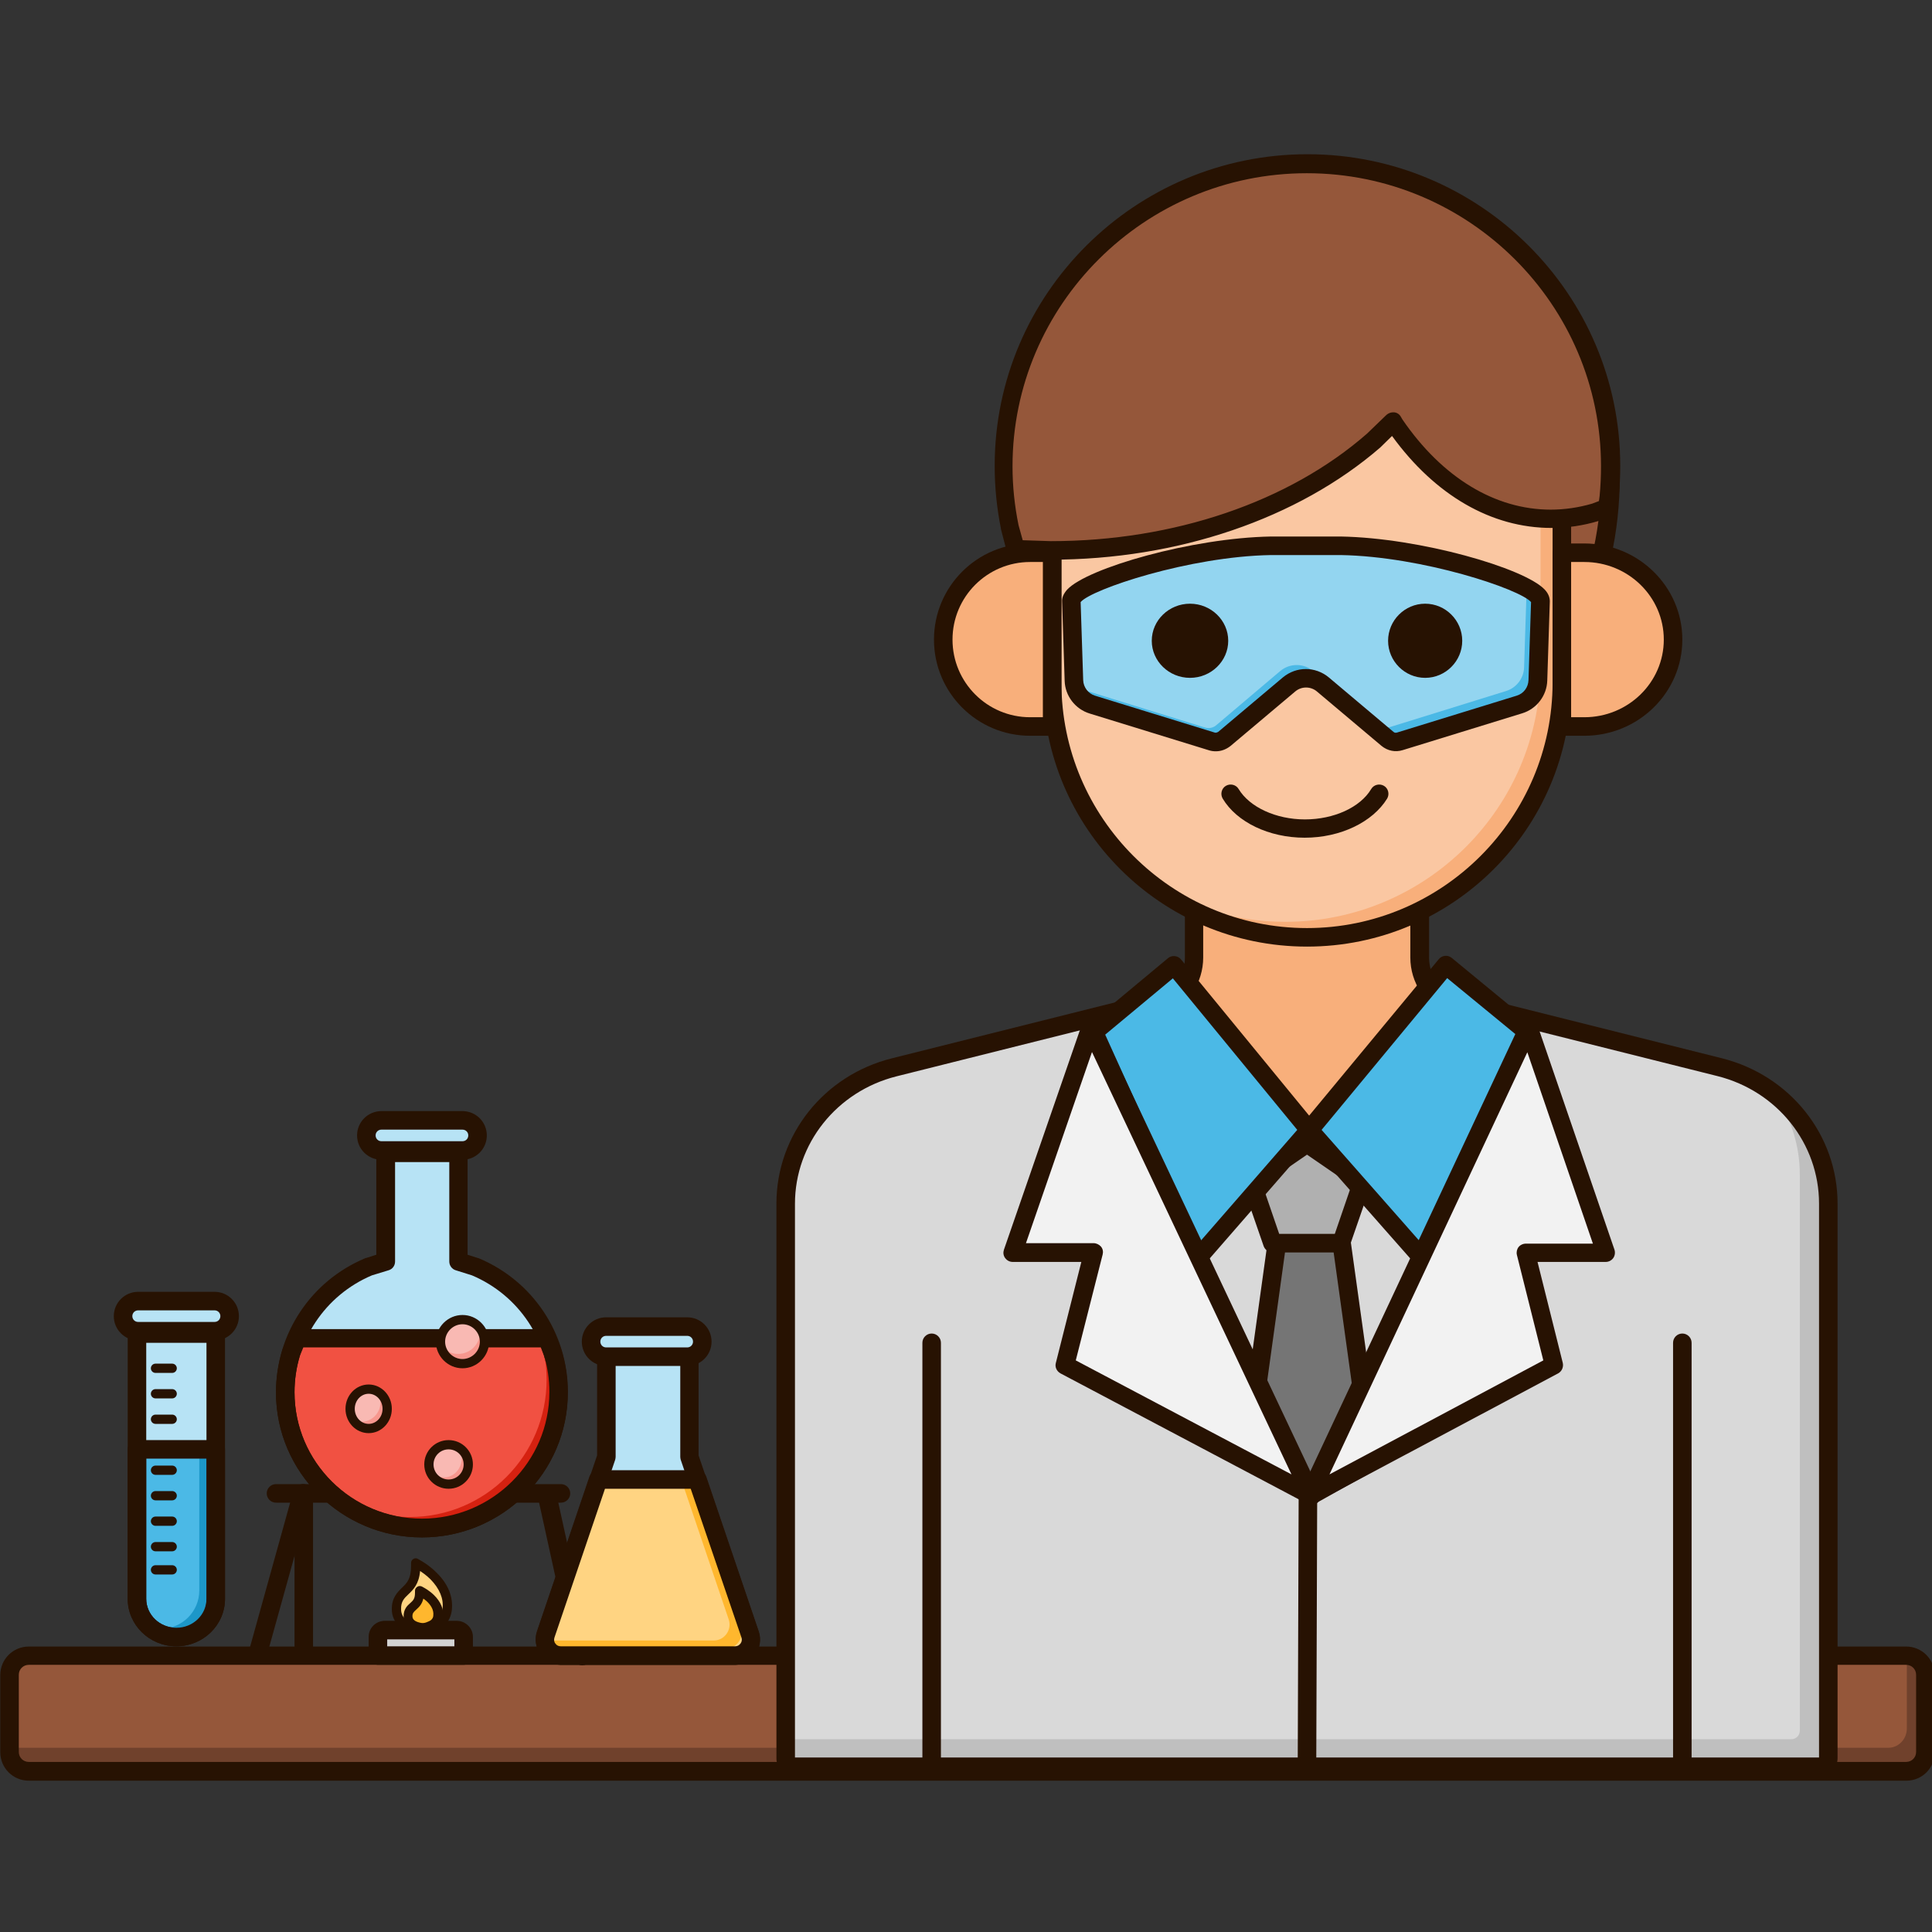<svg width="256" height="256" viewBox="0 0 256 256" xmlns="http://www.w3.org/2000/svg" xmlns:xlink="http://www.w3.org/1999/xlink" id="图层_1" xml:space="preserve" overflow="hidden"><rect x="0" y="0" width="256" height="256" fill="#333333" stroke="none"/><g transform="matrix(0.307 0 0 0.307 -29.129 -28.991)"><g><g><path d="M99 817.3C99 812.7 102.7 809 107.3 809L917.6 809C922.2 809 925.9 812.7 925.9 817.3L925.9 850.6C925.9 855.2 922.2 858.9 917.6 858.9L107.3 858.9C102.7 858.9 99 855.2 99 850.6L99 817.3Z" fill="#95573A" fill-rule="evenodd" clip-rule="evenodd"/></g><g><path d="M917.9 807 920.1 807.5C923 808.8 925 811.7 925 815.2L925 848.7C925 853.3 921.4 857.1 917 857.1L106 857.1C101.6 857.1 98 853.4 98 848.7L98 848.6 98.9 848.8 909.9 848.8C914.3 848.8 917.9 845.1 917.9 840.4L917.9 807Z" fill="#70412C" fill-rule="evenodd" clip-rule="evenodd"/></g><g><path d="M917.7 863 107.3 863C100.5 863 95 857.5 95 850.7L95 817.4C95 810.6 100.5 805.1 107.3 805.1L917.6 805.1C924.4 805.1 929.9 810.6 929.9 817.4L929.9 850.7C930 857.5 924.5 863 917.7 863ZM107.3 813C104.9 813 103 814.9 103 817.3L103 850.6C103 853 104.9 854.9 107.3 854.9L917.6 854.9C920 854.9 921.9 853 921.9 850.6L921.9 817.3C921.9 814.9 920 813 917.6 813L107.3 813Z" fill="#271202"/></g><g><path d="M589 528 600.8 528 659.1 590 717.4 528 729 528 837.1 555.1C864.7 562 883.9 586.2 883.9 613.9L883.9 853.3C883.9 855.3 882.2 856.9 880.2 856.9L437.7 856.9C435.6 856.9 434 855.3 434 853.3L434 613.9C434 586.1 453.3 562 480.8 555.1L589 528Z" fill="#D9D9D9" fill-rule="evenodd" clip-rule="evenodd"/></g><g><path d="M860.7 567 864.1 569.6C876.5 580.8 884 596.8 884 614.2L884 854.4C884 856.4 882.3 858.1 880.3 858.1L437.7 858.1C435.6 858.1 434 856.5 434 854.4L434 845.1 868 845.1C870.1 845.1 871.7 843.5 871.7 841.4L871.7 601.3C871.7 590.9 869 580.9 864.2 572.2L860.7 567ZM600.6 528 600.7 528 646.8 577.2 646.7 577.3 600.6 528Z" fill="#BFBFBF" fill-rule="evenodd" clip-rule="evenodd"/></g><g><path d="M880.3 861 437.7 861C433.4 861 430 857.6 430 853.4L430 613.9C430 584.3 450.5 558.5 479.9 551.2L588 524.1C588.3 524 588.6 524 589 524L600.8 524C601.9 524 603 524.5 603.7 525.3L659 584.2 714.3 525.3C715.1 524.5 716.1 524 717.2 524L729 524C729.3 524 729.7 524 730 524.1L838.1 551.2C867.5 558.6 888 584.3 888 613.9L888 853.3C888 857.6 884.5 861 880.3 861ZM438 853 880 853 880 613.9C880 588 862 565.4 836.2 558.9L728.5 531.9 719 531.9 661.9 592.6C661.1 593.4 660.1 593.9 659 593.9 657.9 593.9 656.8 593.4 656.1 592.6L599 532 589.5 532 481.8 559C456 565.5 438 588.1 438 614L438 853Z" fill="#271202"/></g><g><path d="M635 604.4 659 588 683 604.4 673.8 631 644.1 631 635 604.4Z" fill="#B0B0B0" fill-rule="evenodd" clip-rule="evenodd"/></g><g><path d="M673.8 635 644.1 635C642.4 635 640.9 633.9 640.3 632.3L631.1 605.7C630.5 604 631.1 602.1 632.6 601.1L656.6 584.7C658 583.8 659.8 583.8 661.1 584.7L685.1 601.1C686.6 602.1 687.2 604 686.6 605.7L677.4 632.3C677.1 633.9 675.5 635 673.8 635ZM647 627 671 627 678.2 606 659 592.8 639.8 606 647 627Z" fill="#271202"/></g><g><path d="M610.3 465 707.7 465 707.7 507.7C707.7 517.3 713.5 525.5 721.8 529L726 530.3 726 581 592 581 592 530.3 596.2 529C604.5 525.5 610.3 517.3 610.3 507.7L610.3 465Z" fill="#F8AF7B" fill-rule="evenodd" clip-rule="evenodd"/></g><g><path d="M726 585 592 585C589.8 585 588 583.2 588 581L588 530.3C588 528.5 589.1 527 590.8 526.5L594.8 525.3C601.8 522.3 606.3 515.4 606.3 507.8L606.3 465C606.3 462.8 608.1 461 610.3 461L707.7 461C709.9 461 711.7 462.8 711.7 465L711.7 507.7C711.7 515.3 716.2 522.2 723.2 525.2L727.2 526.4C728.9 526.9 730 528.5 730 530.2L730 581C730 583.2 728.2 585 726 585ZM596 577 722 577 722 533.2 720.6 532.8C720.5 532.8 720.3 532.7 720.2 532.7 710.1 528.4 703.6 518.6 703.6 507.7L703.6 469 614.2 469 614.2 507.7C614.2 518.6 607.7 528.4 597.6 532.7 597.5 532.8 597.4 532.8 597.2 532.8L595.8 533.2 595.8 577ZM596.2 529 596.2 529 596.2 529Z" fill="#271202"/></g><g><path d="M497 859.3C494.8 859.3 493 857.5 493 855.3L493 674C493 671.8 494.8 670 497 670 499.2 670 501 671.8 501 674L501 855.3C501 857.5 499.2 859.3 497 859.3Z" fill="#271202"/></g><g><path d="M821 859.3C818.8 859.3 817 857.5 817 855.3L817 674C817 671.8 818.8 670 821 670 823.2 670 825 671.8 825 674L825 855.3C825 857.5 823.2 859.3 821 859.3Z" fill="#271202"/></g><g><path d="M702 300C702 253.6 721.7 216 746 216 770.3 216 790 253.6 790 300 790 346.4 770.3 384 746 384 721.7 384 702 346.4 702 300Z" fill="#95573A" fill-rule="evenodd" clip-rule="evenodd"/></g><g><path d="M746 388C719.1 388 698 349.3 698 300 698 250.7 719.1 212 746 212 772.9 212 794 250.7 794 300 794 349.3 772.9 388 746 388ZM746 220C724.3 220 706 256.6 706 300 706 343.4 724.3 380 746 380 767.7 380 786 343.4 786 300 786 256.6 767.7 220 746 220Z" fill="#271202"/></g><g><path d="M549 299C549 238.2 598.2 189 659 189L659 189C719.8 189 769 238.2 769 299L769 389C769 449.8 719.8 499 659 499L659 499C598.2 499 549 449.8 549 389L549 299Z" fill="#FAC7A2" fill-rule="evenodd" clip-rule="evenodd"/></g><g><path d="M734.4 222 734.8 222.3C754.7 242.2 767.1 269.7 767.1 300.1L767.1 391C767.1 451.8 717.8 501 656.9 501 626.5 501 598.9 488.7 579 468.8L572.1 460.4 588 473.5C605.6 485.4 626.8 492.3 649.6 492.3 710.4 492.3 759.8 443 759.8 382.3L759.8 291.5C759.8 268.7 752.9 247.5 741 230L734.4 222Z" fill="#F8AF7B" fill-rule="evenodd" clip-rule="evenodd"/></g><g><path d="M659 503C596.1 503 545 451.9 545 389L545 299C545 236.1 596.1 185 659 185 721.9 185 773 236.1 773 299L773 389C773 451.9 721.9 503 659 503ZM659 193C600.6 193 553 240.6 553 299L553 389C553 447.4 600.6 495 659 495 717.4 495 765 447.4 765 389L765 299C765 240.6 717.4 193 659 193Z" fill="#271202"/></g><g><path d="M779.5 333 770 333 770 408 779.5 408C800.2 408 817 391.2 817 370.5 817 349.8 800.2 333 779.5 333Z" fill="#F8AF7B" fill-rule="evenodd" clip-rule="evenodd"/></g><g><path d="M778.7 412 769 412C766.8 412 765 410.2 765 408L765 333C765 330.8 766.8 329 769 329L778.7 329C802 329 821 347.6 821 370.5 821 393.4 802 412 778.7 412ZM773 404 778.7 404C797.6 404 813 389 813 370.5 813 352 797.6 337 778.7 337L773 337 773 404Z" fill="#271202"/></g><g><path d="M539.3 333 549 333 549 408 539.3 408C518.2 408 501 391.2 501 370.5 501 349.8 518.1 333 539.3 333Z" fill="#F8AF7B" fill-rule="evenodd" clip-rule="evenodd"/></g><g><path d="M549 412 539.5 412C516.6 412 498 393.4 498 370.5 498 347.6 516.6 329 539.5 329L549 329C551.2 329 553 330.8 553 333L553 408C553 410.2 551.2 412 549 412ZM539.5 337C521 337 506 352 506 370.5 506 389 521 404 539.5 404L545 404 545 337 539.5 337Z" fill="#271202"/></g><g><path d="M659 165C731.3 165 790 223.4 790 295.5 790 300 789.8 304.5 789.3 308.8L788.6 313.4 783.4 315.4C777.2 317.2 770.8 318.2 764.2 318.2 737.9 318.2 714.1 302.7 696.8 277.5L696 276.3 687.5 284.5C654.4 313.5 604.3 332 548.2 332L533.1 331.4 530.6 321.8C528.9 313.3 527.9 304.5 527.9 295.5 528 223.4 586.7 165 659 165Z" fill="#95573A" fill-rule="evenodd" clip-rule="evenodd"/></g><g><path d="M548.3 336C548.3 336 548.2 336 548.2 336L533.1 335.4C531.3 335.3 529.8 334.1 529.4 332.4L526.9 322.8C526.9 322.7 526.9 322.7 526.9 322.6 525.1 313.7 524.2 304.6 524.2 295.5 524.2 221.3 584.8 161 659.2 161 733.6 161 794.2 221.3 794.2 295.5 794.2 300.1 794 304.7 793.5 309.3 793.5 309.4 793.5 309.4 793.5 309.5L792.8 314.1C792.6 315.5 791.6 316.7 790.3 317.2L785.1 319.2C785 319.2 784.9 319.3 784.8 319.3 778.2 321.3 771.3 322.3 764.5 322.3 738.6 322.3 714.3 308.2 695.7 282.6L690.7 287.5C690.7 287.5 690.6 287.6 690.6 287.6 655.1 318.3 603.3 336 548.3 336ZM536.3 327.6 548.4 328C601.5 328 651.2 311.1 684.9 281.6L693.3 273.5C694.2 272.7 695.4 272.3 696.6 272.4 697.8 272.5 698.9 273.2 699.5 274.3L700.2 275.5C717.4 300.6 740.2 314.4 764.2 314.4 770.2 314.4 776.3 313.5 782.1 311.8L785 310.7 785.3 308.5C785.7 304.3 785.9 299.9 785.9 295.7 785.9 225.9 728.9 169.2 658.9 169.2 588.9 169.2 531.9 226 531.9 295.7 531.9 304.3 532.8 312.8 534.5 321.1L536.3 327.6ZM789.3 308.9 789.3 308.9 789.3 308.9Z" fill="#271202"/></g><g><path d="M611.4 638 567 539.8 601.6 511 660 582.2 611.4 638Z" fill="#4BB9E6" fill-rule="evenodd" clip-rule="evenodd"/></g><g><path d="M709.2 638 754 539.8 719 511 660 582.2 709.2 638Z" fill="#4BB9E6" fill-rule="evenodd" clip-rule="evenodd"/></g><g><path d="M611.4 642C611.2 642 611 642 610.8 642 609.5 641.8 608.3 640.9 607.7 639.7L563.3 541.5C562.6 539.9 563 537.9 564.4 536.8L599 508C599.8 507.3 600.9 507 601.9 507.1 603 507.2 603.9 507.7 604.6 508.5L663 579.7C664.2 581.2 664.2 583.4 662.9 584.9L614.3 640.7C613.6 641.5 612.5 642 611.4 642ZM571.9 541 612.5 630.7 654.8 582.1 601.1 516.7 571.9 541Z" fill="#271202"/></g><g><path d="M709.2 642C708.1 642 707 641.5 706.2 640.6L657 584.8C655.7 583.3 655.7 581.1 656.9 579.6L715.9 508.4C717.3 506.7 719.8 506.5 721.5 507.9L756.5 536.7C757.9 537.9 758.3 539.8 757.6 541.4L712.8 639.6C712.2 640.8 711.1 641.7 709.7 641.9 709.5 642 709.3 642 709.2 642ZM665.3 582.1 708.1 630.7 749.1 540.9 719.5 516.6 665.3 582.1Z" fill="#271202"/></g><g><path d="M646 631 673.9 631 687 725.1 662.2 739 633 724.7 646 631Z" fill="#757575" fill-rule="evenodd" clip-rule="evenodd"/></g><g><path d="M662.2 743C661.6 743 661 742.9 660.4 742.6L631.2 728.3C629.7 727.5 628.8 725.9 629 724.2L642 630.5C642.3 628.5 644 627.1 646 627.1L673.9 627.1C675.9 627.1 677.6 628.6 677.9 630.5L691 724.6C691.2 726.2 690.4 727.8 689 728.6L664.2 742.5C663.5 742.8 662.9 743 662.2 743ZM637.4 722.4 662.1 734.5 682.7 723 670.5 635 649.5 635 637.4 722.4Z" fill="#271202"/></g><g><path d="M565.6 538 532 635.1 566.8 635.1 554.5 683.7 661 740 565.6 538Z" fill="#F2F2F2" fill-rule="evenodd" clip-rule="evenodd"/></g><g><path d="M661 744C660.4 744 659.7 743.8 659.1 743.5L552.6 687.2C551 686.3 550.1 684.5 550.6 682.7L561.6 639.1 532 639.1C530.7 639.1 529.5 638.5 528.7 637.4 527.9 636.3 527.8 635 528.2 633.8L561.8 536.7C562.3 535.2 563.7 534.1 565.4 534 567 533.9 568.5 534.8 569.2 536.3L664.6 738.3C665.3 739.9 665 741.7 663.7 742.9 663 743.6 662 744 661 744ZM559.2 681.6 652.3 730.8 566.2 548.5 537.7 631 566.9 631C568.1 631 569.3 631.6 570.1 632.5 570.9 633.5 571.1 634.7 570.8 635.9L559.2 681.6Z" fill="#271202"/></g><g><path d="M754.7 538 788 635.1 753.5 635.1 765.7 683.7 660 740 754.7 538Z" fill="#F2F2F2" fill-rule="evenodd" clip-rule="evenodd"/></g><g><path d="M660 744C659 744 658 743.6 657.2 742.9 656 741.7 655.6 739.9 656.3 738.3L751 536.3C751.7 534.8 753.2 533.9 754.8 534 756.4 534.1 757.8 535.2 758.4 536.7L791.7 633.8C792.1 635 791.9 636.4 791.2 637.4 790.4 638.5 789.2 639.1 787.9 639.1L758.5 639.1 769.4 682.7C769.8 684.5 769 686.3 767.4 687.2L661.7 743.5C661.3 743.8 660.6 744 660 744ZM754.1 548.6 668.7 730.8 761 681.6 749.6 636.1C749.3 634.9 749.6 633.6 750.3 632.7 751 631.8 752.2 631.2 753.5 631.2L782.4 631.2 754.1 548.6Z" fill="#271202"/></g><g><path d="M659 859.2C659 859.2 659 859.2 659 859.2 656.8 859.2 655 857.4 655 855.2L655.4 740C655.4 737.8 657.2 736 659.4 736 659.4 736 659.4 736 659.4 736 661.6 736 663.4 737.8 663.4 740L663 855.2C663 857.4 661.2 859.2 659 859.2Z" fill="#271202"/></g><g><path d="M643.5 330 673.6 330C711 330.7 760.1 346.5 759.7 353.8L758.6 388.1C758.4 392.9 755.2 397.1 750.6 398.5L699 414.4C697.2 415 695.2 414.6 693.7 413.3L665.8 389.8C661.6 386.3 655.4 386.3 651.2 389.8L623.3 413.3C621.8 414.5 619.8 414.9 618 414.4L566.4 398.5C561.8 397.1 558.6 392.9 558.4 388.1L557.3 353.8C557 346.5 606 330.7 643.5 330Z" fill="#93D5F0" fill-rule="evenodd" clip-rule="evenodd"/></g><g><path d="M753.5 348 755 348.9C756.4 350 757.1 351.1 757.1 352L756 386.4C755.8 391.2 752.7 395.4 748.1 396.8L696.6 412.7C694.8 413.3 692.8 412.9 691.3 411.6L663.5 388C659.3 384.4 653.1 384.4 648.9 388L621.1 411.6C619.6 412.8 617.6 413.3 615.8 412.7L564.3 396.8C559.7 395.4 556.5 391.2 556.3 386.4L555 352 555.4 351.4 556.4 382.4C556.6 387.1 559.7 391.3 564.2 392.7L614.8 408.4C616.6 409 618.6 408.6 620 407.3L647.4 384.1C651.5 380.6 657.6 380.6 661.7 384.1L689.1 407.3C690.5 408.5 692.5 408.9 694.3 408.4L744.9 392.7C749.4 391.3 752.6 387.2 752.7 382.4L753.8 348.6 753.5 348Z" fill="#4BB9E6" fill-rule="evenodd" clip-rule="evenodd"/></g><g><path d="M619.7 418.7C618.7 418.7 617.8 418.6 616.8 418.3L565.2 402.4C559 400.5 554.6 394.8 554.4 388.3L553.3 354C553.2 352.3 554 350.6 555.5 348.9 564.2 339.6 609.3 326.6 643.4 326 643.4 326 643.4 326 643.5 326L673.6 326C707.8 326.6 752.8 339.6 761.6 348.9 763.1 350.5 763.8 352.2 763.8 354L762.7 388.2C762.5 394.7 758.1 400.4 751.9 402.3L700.3 418.2C697.1 419.2 693.8 418.5 691.2 416.4L663.3 392.9C660.6 390.6 656.6 390.6 653.9 392.9L626 416.4C624.1 417.9 621.9 418.7 619.7 418.7ZM658.5 383.2C662 383.2 665.5 384.4 668.4 386.8L696.3 410.3C696.7 410.7 697.3 410.8 697.9 410.6L749.5 394.7C752.5 393.8 754.5 391.1 754.6 388L755.7 354.3C751.1 348.8 709 334.6 673.5 334L643.5 334C608 334.6 565.9 348.8 561.3 354.3L562.4 388C562.5 391.1 564.6 393.8 567.5 394.7L619.1 410.6C619.6 410.8 620.2 410.6 620.7 410.3L648.6 386.8C651.5 384.4 655 383.2 658.5 383.2ZM755.7 353.7C755.7 353.7 755.7 353.7 755.7 353.7L755.7 353.7ZM561.3 353.7 561.3 353.7C561.3 353.7 561.3 353.7 561.3 353.7Z" fill="#271202"/></g><g><path d="M596 371C596 364.4 601.6 359 608.5 359 615.4 359 621 364.4 621 371 621 377.6 615.4 383 608.5 383 601.6 383 596 377.6 596 371Z" fill="#271202" fill-rule="evenodd" clip-rule="evenodd"/></g><g><path d="M608.5 387C599.4 387 592 379.8 592 371 592 362.2 599.4 355 608.5 355 617.6 355 625 362.2 625 371 625 379.8 617.6 387 608.5 387ZM608.5 363C603.8 363 600 366.6 600 371 600 375.4 603.8 379 608.5 379 613.2 379 617 375.4 617 371 617 366.6 613.2 363 608.5 363Z" fill="#271202"/></g><g><path d="M698 371C698 364.4 703.4 359 710 359 716.6 359 722 364.4 722 371 722 377.6 716.6 383 710 383 703.4 383 698 377.6 698 371Z" fill="#271202" fill-rule="evenodd" clip-rule="evenodd"/></g><g><path d="M710 387C701.2 387 694 379.8 694 371 694 362.2 701.2 355 710 355 718.8 355 726 362.2 726 371 726 379.8 718.8 387 710 387ZM710 363C705.6 363 702 366.6 702 371 702 375.4 705.6 379 710 379 714.4 379 718 375.4 718 371 718 366.6 714.4 363 710 363Z" fill="#271202"/></g><g><path d="M658 456C642.6 456 628.7 449.3 622.6 439.1 621.5 437.2 622.1 434.7 624 433.6 625.9 432.5 628.4 433.1 629.5 435 634.2 442.8 645.6 448.1 658.1 448.1 670.6 448.1 682 442.9 686.7 435 687.8 433.1 690.3 432.5 692.2 433.6 694.1 434.7 694.7 437.2 693.6 439.1 687.3 449.3 673.4 456 658 456Z" fill="#271202"/></g><g><path d="M154 670 188 670 188 784.5C188 793.6 180.4 801 171 801L171 801C161.6 801 154 793.6 154 784.5L154 670Z" fill="#B7E3F5" fill-rule="evenodd" clip-rule="evenodd"/></g><g><path d="M154 720 188 720 188 784.5C188 793.6 180.4 801 171 801L171 801C161.6 801 154 793.6 154 784.5L154 720Z" fill="#4BB9E6" fill-rule="evenodd" clip-rule="evenodd"/></g><g><path d="M171 805C159.4 805 150 795.8 150 784.5L150 670C150 667.8 151.8 666 154 666L188 666C190.2 666 192 667.8 192 670L192 784.5C192 795.8 182.6 805 171 805ZM158 674 158 784.5C158 791.4 163.8 797 171 797 178.2 797 184 791.4 184 784.5L184 674 158 674Z" fill="#271202"/></g><g><path d="M148 662.5C148 658.9 150.9 656 154.5 656L187.5 656C191.1 656 194 658.9 194 662.5L194 662.5C194 666.1 191.1 669 187.5 669L154.5 669C150.9 669 148 666.1 148 662.5Z" fill="#B7E3F5" fill-rule="evenodd" clip-rule="evenodd"/></g><g><path d="M187.5 673 154.5 673C148.7 673 144 668.3 144 662.5 144 656.7 148.7 652 154.5 652L187.5 652C193.3 652 198 656.7 198 662.5 198 668.3 193.3 673 187.5 673ZM154.5 660C153.1 660 152 661.1 152 662.5 152 663.9 153.1 665 154.5 665L187.5 665C188.9 665 190 663.9 190 662.5 190 661.1 188.9 660 187.5 660L154.5 660Z" fill="#271202"/></g><g><path d="M169.2 687 162 687C160.9 687 160 686.1 160 685 160 683.9 160.9 683 162 683L169.2 683C170.3 683 171.2 683.9 171.2 685 171.2 686.1 170.3 687 169.2 687Z" fill="#271202"/></g><g><path d="M169.2 698 162 698C160.9 698 160 697.1 160 696 160 694.9 160.9 694 162 694L169.2 694C170.3 694 171.2 694.9 171.2 696 171.2 697.1 170.3 698 169.2 698Z" fill="#271202"/></g><g><path d="M169.2 709 162 709C160.9 709 160 708.1 160 707 160 705.9 160.9 705 162 705L169.2 705C170.3 705 171.2 705.9 171.2 707 171.2 708.1 170.3 709 169.2 709Z" fill="#271202"/></g><g><path d="M169.2 731 162 731C160.9 731 160 730.1 160 729 160 727.9 160.9 727 162 727L169.2 727C170.3 727 171.2 727.9 171.2 729 171.2 730.1 170.3 731 169.2 731Z" fill="#271202"/></g><g><path d="M169.2 742 162 742C160.9 742 160 741.1 160 740 160 738.9 160.9 738 162 738L169.2 738C170.3 738 171.2 738.9 171.2 740 171.2 741.1 170.3 742 169.2 742Z" fill="#271202"/></g><g><path d="M169.2 753 162 753C160.9 753 160 752.1 160 751 160 749.9 160.9 749 162 749L169.2 749C170.3 749 171.2 749.9 171.2 751 171.2 752.1 170.3 753 169.2 753Z" fill="#271202"/></g><g><path d="M169.2 764 162 764C160.9 764 160 763.1 160 762 160 760.9 160.9 760 162 760L169.2 760C170.3 760 171.2 760.9 171.2 762 171.2 763.1 170.3 764 169.2 764Z" fill="#271202"/></g><g><path d="M169.2 774 162 774C160.9 774 160 773.1 160 772 160 770.9 160.9 770 162 770L169.2 770C170.3 770 171.2 770.9 171.2 772 171.2 773.1 170.3 774 169.2 774Z" fill="#271202"/></g><g><path d="M206 812.8C205.6 812.8 205.3 812.8 204.9 812.7 202.8 812.1 201.5 809.9 202.1 807.8L221.5 738C222.1 735.9 224.3 734.6 226.4 735.2 228.5 735.8 229.8 738 229.2 740.1L209.8 809.9C209.4 811.6 207.8 812.8 206 812.8Z" fill="#271202"/></g><g><path d="M226 810.5C223.8 810.5 222 808.7 222 806.5L222 739C222 736.8 223.8 735 226 735 228.2 735 230 736.8 230 739L230 806.5C230 808.7 228.2 810.5 226 810.5Z" fill="#271202"/></g><g><path d="M346.2 813.2C344.4 813.2 342.7 811.9 342.3 810.1L327.1 740.9C326.6 738.7 328 736.6 330.2 736.1 332.4 735.6 334.5 737 335 739.1L350.2 808.3C350.7 810.5 349.3 812.6 347.1 813.1 346.7 813.1 346.4 813.2 346.2 813.2Z" fill="#271202"/></g><g><path d="M337 743 214 743C211.8 743 210 741.2 210 739 210 736.8 211.8 735 214 735L337 735C339.2 735 341 736.8 341 739 341 741.2 339.2 743 337 743Z" fill="#271202"/></g><g><path d="M253 584.5C253 580.9 255.9 578 259.5 578L294.5 578C298.1 578 301 580.9 301 584.5L301 584.5C301 588.1 298.1 591 294.5 591L259.5 591C255.9 591 253 588.1 253 584.5Z" fill="#B7E3F5" fill-rule="evenodd" clip-rule="evenodd"/></g><g><path d="M294.5 595 259.5 595C253.7 595 249 590.3 249 584.5 249 578.7 253.7 574 259.5 574L294.5 574C300.3 574 305 578.7 305 584.5 305 590.3 300.3 595 294.5 595ZM259.5 582C258.1 582 257 583.1 257 584.5 257 585.9 258.1 587 259.5 587L294.5 587C295.9 587 297 585.9 297 584.5 297 583.1 295.9 582 294.5 582L259.5 582Z" fill="#271202"/></g><g><path d="M261.3 592 292.7 592 292.7 638.9 299.9 641.1C321.1 650 335.9 670.9 335.9 695.2 335.9 727.6 309.5 753.9 276.9 753.9 244.3 753.9 217.9 727.6 217.9 695.2 217.9 670.9 232.8 650 253.9 641.1L261.1 638.9 261.1 592Z" fill="#B7E3F5" fill-rule="evenodd" clip-rule="evenodd"/></g><g><path d="M223.1 672 331 672 333.4 678C335.1 683.5 336.1 689.3 336.1 695.4 336.1 727.7 309.7 753.9 277.1 753.9 244.5 753.9 218.1 727.7 218.1 695.4 218.1 689.3 219 683.5 220.8 678L223.1 672Z" fill="#F15142" fill-rule="evenodd" clip-rule="evenodd"/></g><g><path d="M277 758C242.3 758 214 729.9 214 695.5 214 689.2 215 682.9 216.8 676.9 216.8 676.8 216.9 676.7 216.9 676.6L219.3 670.6C219.9 669.1 221.4 668.1 223 668.1L330.9 668.1C332.5 668.1 334 669.1 334.6 670.6L337 676.6C337 676.7 337.1 676.8 337.1 676.9 339 682.9 339.9 689.2 339.9 695.5 340 729.9 311.7 758 277 758ZM224.4 679.4C222.8 684.6 222 690 222 695.5 222 725.6 246.7 750 277 750 307.3 750 332 725.5 332 695.5 332 690 331.2 684.6 329.6 679.4L328.3 676 225.8 676 224.4 679.4Z" fill="#271202"/></g><g><path d="M326.8 669 328.9 669 331.3 675.1C333 680.7 334 686.6 334 692.7 334 725.4 307.5 752 274.9 752 258.6 752 243.8 745.4 233.1 734.6L233 734.5 238.6 739.1C248 745.5 259.4 749.2 271.7 749.2 304.4 749.2 330.8 722.7 330.8 689.9 330.8 683.8 329.9 677.8 328.1 672.3L326.8 669Z" fill="#D62110" fill-rule="evenodd" clip-rule="evenodd"/></g><g><path d="M277 758C242.3 758 214 729.9 214 695.3 214 670 229.1 647.3 252.5 637.5 252.6 637.4 252.7 637.4 252.9 637.4L257.3 636 257.3 592C257.3 589.8 259.1 588 261.3 588L292.7 588C294.9 588 296.7 589.8 296.7 592L296.7 636 301.1 637.4C301.2 637.4 301.3 637.5 301.5 637.5 324.9 647.3 340 670 340 695.3 340 729.9 311.7 758 277 758ZM255.4 644.9C235.1 653.5 222 673.3 222 695.2 222 725.4 246.7 749.9 277 749.9 307.3 749.9 332 725.4 332 695.2 332 673.2 318.9 653.5 298.6 644.9L291.6 642.7C289.9 642.2 288.8 640.6 288.8 638.9L288.8 596 265.4 596 265.4 638.9C265.4 640.7 264.3 642.2 262.6 642.7L255.4 644.9ZM261.3 638.9 261.3 638.9 261.3 638.9Z" fill="#271202"/></g><g><path d="M285 673.5C285 668.3 289.3 664 294.5 664 299.7 664 304 668.3 304 673.5 304 678.7 299.7 683 294.5 683 289.3 683 285 678.7 285 673.5Z" fill="#F9B9B3" fill-rule="evenodd" clip-rule="evenodd"/></g><g><path d="M300.1 664 301.3 664.8C303 666.5 304.1 668.9 304.1 671.5 304.1 676.7 299.9 681 294.7 681 292.1 681 289.8 679.9 288.1 678.2L287.2 676.8 289 678.1C290.1 678.6 291.4 678.8 292.7 678.8 297.9 678.8 302.1 674.5 302.1 669.3 302.1 668 301.8 666.7 301.4 665.6L300.1 664Z" fill="#F7978E" fill-rule="evenodd" clip-rule="evenodd"/></g><g><path d="M294.5 685C288.2 685 283 679.8 283 673.5 283 667.2 288.2 662 294.5 662 300.8 662 306 667.2 306 673.5 306 679.8 300.8 685 294.5 685ZM294.5 666C290.4 666 287 669.4 287 673.5 287 677.6 290.4 681 294.5 681 298.6 681 302 677.6 302 673.5 302 669.4 298.6 666 294.5 666Z" fill="#271202"/></g><g><path d="M246 702.5C246 697.8 249.6 694 254 694 258.4 694 262 697.8 262 702.5 262 707.2 258.4 711 254 711 249.6 711 246 707.2 246 702.5Z" fill="#F9B9B3" fill-rule="evenodd" clip-rule="evenodd"/></g><g><path d="M257.6 695 258.6 695.7C260.1 697.2 261 699.3 261 701.6 261 706.2 257.3 710 252.7 710 250.4 710 248.3 709.1 246.8 707.5L246 706.3 247.6 707.4C248.6 707.8 249.7 708.1 250.8 708.1 255.4 708.1 259.1 704.3 259.1 699.7 259.1 698.5 258.9 697.4 258.4 696.4L257.6 695Z" fill="#F7978E" fill-rule="evenodd" clip-rule="evenodd"/></g><g><path d="M254 713C248.5 713 244 708.3 244 702.5 244 696.7 248.5 692 254 692 259.5 692 264 696.7 264 702.5 264 708.3 259.5 713 254 713ZM254 696C250.7 696 248 698.9 248 702.5 248 706.1 250.7 709 254 709 257.3 709 260 706.1 260 702.5 260 698.9 257.3 696 254 696Z" fill="#271202"/></g><g><path d="M280 726.5C280 721.8 283.8 718 288.5 718 293.2 718 297 721.8 297 726.5 297 731.2 293.2 735 288.5 735 283.8 735 280 731.2 280 726.5Z" fill="#F9B9B3" fill-rule="evenodd" clip-rule="evenodd"/></g><g><path d="M292.8 719 293.7 719.7C295.1 721.2 296 723.3 296 725.6 296 730.2 292.5 734 288.3 734 286.2 734 284.2 733.1 282.8 731.5L282 730.3 283.5 731.4C284.4 731.8 285.4 732.1 286.5 732.1 290.8 732.1 294.2 728.3 294.2 723.7 294.2 722.5 294 721.4 293.6 720.4L292.8 719Z" fill="#F7978E" fill-rule="evenodd" clip-rule="evenodd"/></g><g><path d="M288.5 737C282.7 737 278 732.3 278 726.5 278 720.7 282.7 716 288.5 716 294.3 716 299 720.7 299 726.5 299 732.3 294.3 737 288.5 737ZM288.5 720C284.9 720 282 722.9 282 726.5 282 730.1 284.9 733 288.5 733 292.1 733 295 730.1 295 726.5 295 722.9 292.1 720 288.5 720Z" fill="#271202"/></g><g><path d="M261 798 292 798C293.6 798 295 799.3 295 800.9L295 809 258 809 258 800.9C258 799.3 259.3 798 261 798Z" fill="#D3D3D3" fill-rule="evenodd" clip-rule="evenodd"/></g><g><path d="M295 813 258 813C255.8 813 254 811.2 254 809L254 800.9C254 797.1 257.1 794 261 794L292 794C295.8 794 299 797.1 299 800.9L299 809C299 811.2 297.2 813 295 813ZM262 805 291 805 291 802 262 802 262 805ZM292 802 292 802 292 802Z" fill="#271202"/></g><g><path d="M274.3 769 275.5 769.7C275.6 769.8 279 771.6 282.2 774.8 286.5 779.2 288.5 784.1 287.9 788.9 287.6 791.1 286.8 793 285.3 794.5 284 795.8 281.9 796.8 280.2 797.4 278.5 797.9 276.9 798.1 275 797.8 273.1 797.4 270.4 796.6 268.8 795.2 267 793.6 266 791.5 266 789 265.9 784.8 267.9 782.9 269.8 781.1 272 779 274.3 776.7 274.3 770.4L274.3 769Z" fill="#FFD482" fill-rule="evenodd" clip-rule="evenodd"/></g><g><path d="M276.9 800C276.1 800 275.4 799.9 274.6 799.8 273.2 799.5 269.7 798.7 267.5 796.7 265.3 794.7 264 792.1 264 789.1 263.9 784.1 266.4 781.7 268.4 779.7 270.5 777.7 272.3 775.9 272.3 770.4L272.3 769C272.3 768.3 272.7 767.6 273.3 767.3 273.9 766.9 274.7 766.9 275.3 767.3L276.5 768 276.5 768C276.5 768 280.1 769.9 283.6 773.5 288.4 778.3 290.5 783.8 289.9 789.3 289.6 792 288.5 794.3 286.7 796.1 284.8 798.1 281.9 799.1 280.8 799.5 279.4 799.8 278.2 800 276.9 800ZM276.2 772.5C275.7 778.2 273.2 780.6 271.1 782.6 269.3 784.3 267.9 785.7 268 789 268 790.9 268.8 792.5 270.2 793.7 271.4 794.8 273.7 795.5 275.4 795.8 276.8 796.1 278.1 796 279.6 795.5 281.3 795 282.9 794.1 283.8 793.1 285 791.9 285.7 790.4 285.9 788.6 286.4 784.4 284.6 780.1 280.7 776.1 279.1 774.5 277.4 773.3 276.2 772.5Z" fill="#271202"/></g><g><path d="M275.9 781 276.6 781.4C276.7 781.4 278.6 782.4 280.5 784.2 283.1 786.6 284.2 789.3 283.9 792 283.7 793.2 283.2 794.3 282.3 795.1 281.5 795.8 280.3 796.4 279.3 796.7 278.3 797 277.3 797.1 276.2 796.9 275.1 796.7 273.5 796.2 272.6 795.5 271.5 794.6 270.9 793.4 270.9 792.1 270.8 789.8 272 788.8 273.1 787.7 274.4 786.5 275.8 785.3 275.8 781.8L275.8 781Z" fill="#FFB72E" fill-rule="evenodd" clip-rule="evenodd"/></g><g><path d="M277.5 799C277 799 276.5 799 276 798.9 275.1 798.7 272.9 798.2 271.5 797.1 270 795.9 269.1 794.1 269.1 792.2 269 789 270.7 787.4 272 786.3 273.2 785.2 274 784.5 274 781.9L274 781C274 780.3 274.4 779.7 275 779.3 275.6 778.9 276.3 778.9 277 779.2L277.7 779.6 277.7 779.6C277.7 779.6 279.9 780.7 282.1 782.8 285.1 785.7 286.5 789 286.1 792.3 285.9 794 285.1 795.5 283.9 796.6 282.6 797.8 280.8 798.4 280.1 798.7 279.1 798.9 278.3 799 277.5 799ZM277.6 784.4C277 787 275.6 788.2 274.5 789.2 273.4 790.2 272.9 790.7 272.9 792 272.9 792.8 273.2 793.4 273.9 793.9 274.4 794.3 275.5 794.7 276.6 794.9 277.3 795 277.9 795 278.8 794.7 279.7 794.4 280.5 794 281 793.6 281.5 793.1 281.9 792.5 281.9 791.7 282.2 789.1 280.6 787 279.1 785.6 278.6 785.2 278.1 784.7 277.6 784.4Z" fill="#271202"/></g><g><path d="M356.6 678 392.4 678 392.4 723.2 418.5 799.9C420 804.3 416.7 809 412.1 809L337 809C332.3 809 329.1 804.4 330.6 799.9L356.7 723.2 356.7 678Z" fill="#B7E3F5" fill-rule="evenodd" clip-rule="evenodd"/></g><g><path d="M412.1 813 337 813C333.5 813 330.3 811.3 328.2 808.5 326.2 805.7 325.6 802 326.7 798.7L352.6 722.6 352.6 678C352.6 675.8 354.4 674 356.6 674L392.4 674C394.6 674 396.4 675.8 396.4 678L396.4 722.6 422.3 798.7C423.4 802 422.9 805.7 420.8 808.5 418.8 811.3 415.5 813 412.1 813ZM360.6 682 360.6 723.2C360.6 723.6 360.5 724.1 360.4 724.5L334.3 801.2C334 802.1 334.1 803 334.7 803.8 335.2 804.5 336.1 805 337 805L412.1 805C413 805 413.8 804.6 414.4 803.8 414.9 803 415.1 802.1 414.8 801.2L388.7 724.5C388.6 724.1 388.5 723.7 388.5 723.2L388.5 682 360.6 682ZM356.6 723.2 356.6 723.2 356.6 723.2Z" fill="#271202"/></g><g><path d="M350 673.5C350 669.9 352.9 667 356.5 667L391.5 667C395.1 667 398 669.9 398 673.5L398 673.5C398 677.1 395.1 680 391.5 680L356.5 680C352.9 680 350 677.1 350 673.5Z" fill="#B7E3F5" fill-rule="evenodd" clip-rule="evenodd"/></g><g><path d="M391.5 684 356.5 684C350.7 684 346 679.3 346 673.5 346 667.7 350.7 663 356.5 663L391.5 663C397.3 663 402 667.7 402 673.5 402 679.3 397.3 684 391.5 684ZM356.5 671C355.1 671 354 672.1 354 673.5 354 674.9 355.1 676 356.5 676L391.5 676C392.9 676 394 674.9 394 673.5 394 672.1 392.9 671 391.5 671L356.5 671Z" fill="#271202"/></g><g><path d="M353.1 733 395.9 733 418.6 799.9C420.1 804.4 416.8 809 412.1 809L336.8 809C332.1 809 328.8 804.4 330.3 799.9L353.1 733Z" fill="#FFD482" fill-rule="evenodd" clip-rule="evenodd"/></g><g><path d="M180.9 720 184 720 184 784.5C184 793.6 176.6 801 167.5 801L167.5 801C163 801 158.8 799.2 155.9 796.2L154 793.4 158 796.1C160 796.9 162.1 797.4 164.4 797.4L164.4 797.4C173.5 797.4 180.9 790 180.9 780.9L180.9 720Z" fill="#1C97C9" fill-rule="evenodd" clip-rule="evenodd"/></g><g><path d="M171 805C159.4 805 150 795.8 150 784.5L150 720C150 717.8 151.8 716 154 716L188 716C190.2 716 192 717.8 192 720L192 784.5C192 795.8 182.6 805 171 805ZM158 724 158 784.5C158 791.4 163.8 797 171 797 178.2 797 184 791.4 184 784.5L184 724 158 724Z" fill="#271202"/></g><g><path d="M387.9 730 391.9 730 414.6 796.9C416.1 801.4 412.8 806 408.1 806L332.8 806C330.5 806 328.5 804.8 327.3 803.1L327 802.3 327.6 802.5 402.9 802.5C407.6 802.5 410.9 797.9 409.4 793.4L387.9 730Z" fill="#FFB72E" fill-rule="evenodd" clip-rule="evenodd"/></g><g><path d="M412.2 813 336.9 813C333.4 813 330.1 811.3 328.1 808.5 326.1 805.6 325.5 802 326.6 798.6L349.3 731.7C349.9 730.1 351.4 729 353.1 729L395.9 729C397.6 729 399.1 730.1 399.7 731.7L422.4 798.6C423.5 801.9 423 805.6 420.9 808.5 418.9 811.3 415.6 813 412.2 813ZM356 737 334.2 801.2C333.9 802.1 334 803.1 334.6 803.8 335.1 804.6 336 805 336.9 805L412.2 805C413.1 805 413.9 804.6 414.5 803.8 415.1 803 415.2 802.1 414.9 801.2L393 737 356 737Z" fill="#271202"/></g></g></g></svg>